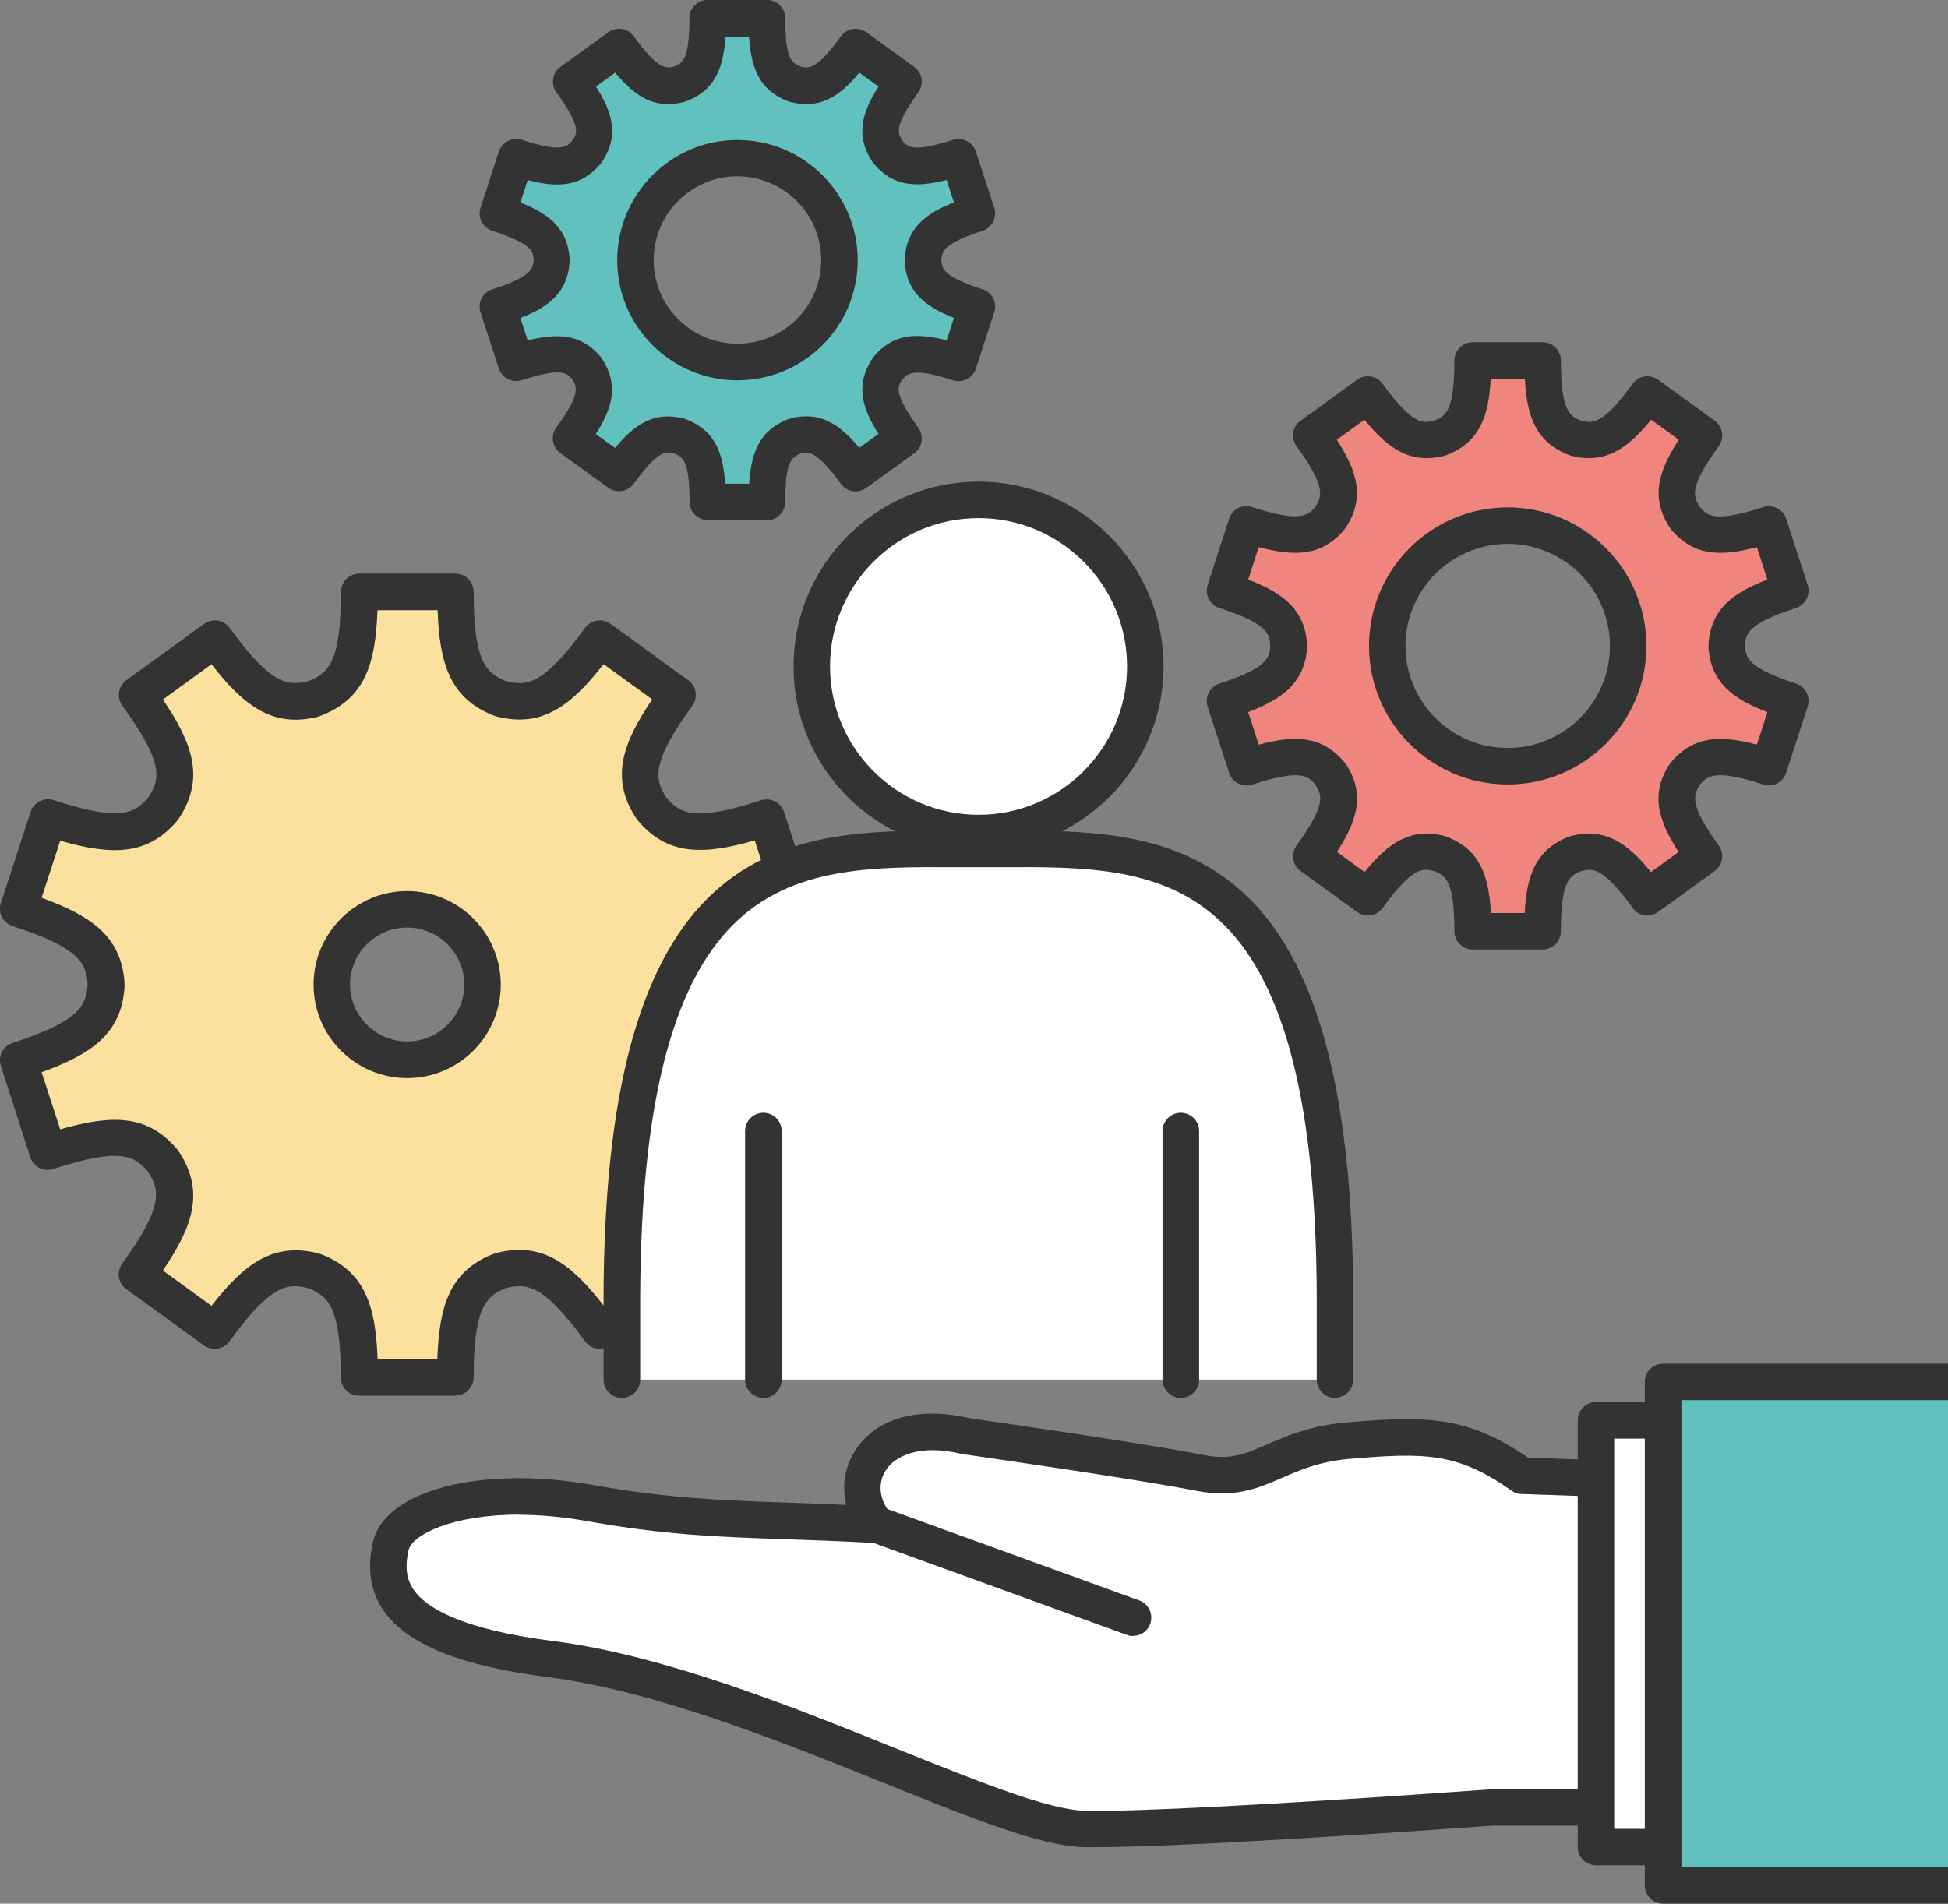<?xml version="1.0" encoding="UTF-8"?>
<svg id="b" data-name="レイヤー 2" xmlns="http://www.w3.org/2000/svg" viewBox="0 0 133 130">
  <rect x="0" y="0" width="133" height="130" fill="#808080" stroke="none"/>
  <g id="c" data-name="point">
    <g>
      <g>
        <path d="M117.88,44.17s0-.04,0-.07,0-.04,0-.07c.13-1.69.98-2.6,4.34-3.69l-1.47-4.53c-3.37,1.09-4.6.85-5.7-.45-.02-.03-.04-.06-.07-.1-.89-1.44-.73-2.68,1.34-5.54l-3.86-2.8c-2.07,2.85-3.21,3.39-4.85,2.99-.06-.02-.11-.04-.17-.06-1.54-.64-2.14-1.75-2.14-5.26h-4.77c0,3.51-.6,4.61-2.14,5.26-.06.02-.11.04-.17.06-1.64.4-2.78-.14-4.85-2.99l-3.86,2.8c2.08,2.86,2.23,4.1,1.34,5.54-.02.03-.04.06-.07.09-1.1,1.3-2.33,1.54-5.7.45l-1.47,4.53c3.36,1.09,4.22,2.01,4.34,3.69,0,.02,0,.04,0,.07s0,.04,0,.07c-.13,1.69-.98,2.6-4.34,3.69l1.47,4.53c3.37-1.09,4.6-.85,5.7.45.02.03.04.06.07.09.89,1.44.73,2.68-1.34,5.54l3.86,2.8c2.07-2.85,3.21-3.39,4.85-2.99.06.02.11.04.17.06,1.54.64,2.14,1.75,2.14,5.26h4.77c0-3.51.6-4.61,2.14-5.26.06-.02.11-.04.17-.06,1.64-.4,2.78.14,4.85,2.99l3.86-2.8c-2.08-2.86-2.23-4.1-1.34-5.54.02-.03.04-.06.07-.1,1.1-1.3,2.33-1.54,5.7-.45l1.47-4.53c-3.36-1.09-4.22-2.01-4.34-3.69ZM102.94,52.32c-4.54,0-8.22-3.68-8.22-8.22s3.68-8.22,8.22-8.22,8.22,3.68,8.22,8.22-3.68,8.22-8.22,8.22Z" fill="#ef857d" stroke-width="0"/>
        <path d="M105.32,64.84h-4.77c-.69,0-1.25-.56-1.25-1.25,0-3.47-.62-3.79-1.34-4.09l-.06-.02c-.74-.18-1.42-.34-3.5,2.52-.19.27-.49.45-.81.5-.32.05-.66-.03-.93-.22l-3.86-2.8c-.27-.19-.45-.49-.5-.81s.03-.66.22-.93c2.05-2.82,1.73-3.44,1.31-4.12-.01-.02-.03-.04-.03-.04-.48-.57-.93-1.1-4.31,0-.66.21-1.36-.15-1.57-.8l-1.47-4.53c-.21-.65.15-1.36.8-1.57,3.3-1.07,3.42-1.76,3.48-2.55v-.06c-.06-.79-.18-1.48-3.48-2.55-.65-.21-1.01-.91-.8-1.57l1.47-4.53c.1-.31.32-.57.62-.72s.64-.18.95-.07c3.28,1.06,3.8.59,4.31-.01.44-.71.78-1.32-1.28-4.15-.19-.27-.27-.6-.22-.93s.23-.62.5-.81l3.86-2.8c.27-.19.6-.27.93-.22.33.05.62.23.81.5,2.03,2.8,2.73,2.71,3.49,2.52l.07-.02c.72-.3,1.34-.61,1.34-4.09,0-.69.56-1.25,1.25-1.25h4.77c.69,0,1.25.56,1.25,1.25,0,3.47.62,3.79,1.34,4.09l.06.02c.74.18,1.42.34,3.5-2.52.19-.27.49-.45.81-.5.32-.05.66.03.93.22l3.86,2.8c.56.4.68,1.18.28,1.74-2.09,2.87-1.72,3.46-1.29,4.15.49.57.94,1.11,4.32.01.31-.1.66-.07.95.07.29.15.52.41.62.72l1.47,4.53c.21.65-.15,1.36-.8,1.57-3.34,1.08-3.42,1.78-3.48,2.58.06.8.15,1.49,3.48,2.58.65.21,1.01.91.8,1.57l-1.47,4.53c-.1.31-.32.57-.62.72-.29.15-.64.18-.95.07-3.28-1.06-3.8-.59-4.31.01-.44.71-.78,1.32,1.28,4.16.4.56.28,1.33-.28,1.74l-3.86,2.8c-.27.19-.61.27-.93.22-.33-.05-.62-.23-.81-.5-2.03-2.8-2.73-2.71-3.49-2.52l-.07.02c-.72.3-1.34.62-1.34,4.09,0,.69-.56,1.25-1.25,1.25ZM101.77,62.35h2.33c.13-2.58.77-4.28,2.88-5.16.03-.01.07-.03.1-.04,0,0,.15-.05.15-.05.03-.01.07-.02.1-.03,2.23-.54,3.76.46,5.39,2.48l1.89-1.37c-1.42-2.18-1.9-3.94-.68-5.9.01-.02.06-.09.08-.11.02-.03.07-.1.1-.13,1.5-1.78,3.32-1.86,5.84-1.19l.72-2.22c-2.43-.93-3.85-2.07-4.02-4.37,0-.03,0-.06,0-.09,0,0,0-.05,0-.06,0-.02,0-.14,0-.16.17-2.3,1.59-3.45,4.02-4.37l-.72-2.22c-2.52.68-4.34.59-5.84-1.19-.02-.03-.04-.05-.06-.08-.01-.02-.1-.14-.11-.16-1.22-1.96-.74-3.72.68-5.9l-1.89-1.37c-1.63,2.02-3.16,3.02-5.39,2.48-.03,0-.07-.02-.1-.03-.03,0-.22-.08-.25-.09-2.11-.88-2.75-2.58-2.88-5.16h-2.33c-.13,2.58-.77,4.28-2.88,5.16-.03.01-.07.03-.1.04,0,0-.14.05-.15.05-.03.01-.07.02-.1.03-2.23.54-3.76-.46-5.39-2.48l-1.89,1.37c1.42,2.18,1.9,3.94.68,5.9-.01.02-.06.09-.07.1-.02.03-.08.11-.1.14-1.5,1.78-3.32,1.87-5.84,1.19l-.72,2.22c2.43.93,3.85,2.07,4.02,4.37,0,.05,0,.13,0,.18,0,.03,0,.1,0,.13-.17,2.3-1.59,3.44-4.02,4.37l.72,2.22c2.52-.68,4.34-.59,5.84,1.19.02.03.08.1.1.13.01.02.06.09.08.11,1.22,1.97.73,3.72-.68,5.9l1.89,1.37c1.63-2.02,3.15-3.02,5.39-2.48.03,0,.07.02.1.03.03,0,.22.08.25.09,2.11.88,2.75,2.58,2.88,5.16ZM102.94,53.57c-5.22,0-9.47-4.24-9.47-9.46s4.25-9.46,9.47-9.46,9.47,4.24,9.47,9.46-4.25,9.46-9.47,9.46ZM102.94,37.14c-3.85,0-6.98,3.13-6.98,6.97s3.13,6.97,6.98,6.97,6.98-3.13,6.98-6.97-3.13-6.97-6.98-6.97Z" fill="#333" stroke-width="0"/>
      </g>
      <g>
        <path d="M63.01,17.82s0-.04,0-.06,0-.04,0-.06c.11-1.43.83-2.21,3.68-3.13l-1.25-3.84c-2.85.93-3.9.72-4.83-.38-.02-.03-.04-.05-.06-.08-.76-1.22-.62-2.27,1.14-4.69l-3.27-2.37c-1.75,2.41-2.72,2.87-4.11,2.53-.05-.02-.09-.03-.14-.05-1.31-.54-1.82-1.48-1.82-4.45h-4.04c0,2.97-.51,3.91-1.82,4.45-.05.02-.09.03-.14.05-1.39.34-2.35-.12-4.11-2.53l-3.27,2.37c1.76,2.42,1.89,3.47,1.14,4.69-.02.03-.04.05-.06.08-.93,1.1-1.97,1.31-4.83.38l-1.25,3.84c2.85.92,3.57,1.7,3.68,3.13,0,.02,0,.04,0,.06s0,.04,0,.06c-.11,1.43-.83,2.21-3.68,3.13l1.25,3.84c2.85-.93,3.9-.72,4.83.38.02.03.04.05.06.08.76,1.22.62,2.27-1.14,4.69l3.27,2.37c1.75-2.41,2.72-2.87,4.11-2.53.05.02.09.03.14.05,1.31.54,1.82,1.48,1.82,4.45h4.04c0-2.97.51-3.91,1.82-4.45.05-.02.09-.03.14-.05,1.39-.34,2.35.12,4.11,2.53l3.27-2.37c-1.76-2.42-1.89-3.47-1.14-4.69.02-.03.04-.05.06-.08.93-1.1,1.97-1.31,4.83-.38l1.25-3.84c-2.85-.92-3.57-1.7-3.68-3.13ZM50.35,24.72c-3.85,0-6.97-3.12-6.97-6.96s3.12-6.96,6.97-6.96,6.97,3.12,6.97,6.96-3.12,6.96-6.97,6.96Z" fill="#61c1be" stroke-width="0"/>
        <path d="M52.37,35.52h-4.04c-.69,0-1.25-.56-1.25-1.25,0-2.8-.46-3.06-1.01-3.29-.02,0-.04-.01-.05-.02-.54-.13-1.06-.26-2.75,2.07-.4.56-1.18.68-1.74.28l-3.27-2.37c-.56-.4-.68-1.18-.28-1.74,1.66-2.28,1.42-2.76,1.11-3.27-.01-.02-.03-.04-.03-.04-.35-.41-.69-.82-3.43.07-.31.1-.66.07-.95-.07-.29-.15-.52-.41-.62-.72l-1.25-3.84c-.1-.31-.08-.66.07-.95.15-.29.41-.52.73-.62,2.66-.86,2.77-1.39,2.82-1.99v-.07c-.04-.52-.08-1.05-2.82-1.94-.31-.1-.57-.32-.73-.62-.15-.29-.18-.64-.07-.95l1.25-3.84c.21-.65.91-1.01,1.57-.8,2.74.89,3.09.48,3.49,0,.28-.46.56-.91-1.13-3.24-.4-.56-.28-1.33.27-1.74l3.27-2.37c.56-.4,1.34-.28,1.74.28,1.64,2.25,2.17,2.2,2.75,2.07l.04-.02c.55-.23,1.01-.48,1.01-3.29,0-.69.56-1.25,1.25-1.25h4.04c.69,0,1.25.56,1.25,1.25,0,2.8.46,3.06,1.01,3.29.03,0,.05.02.05.02.54.13,1.06.26,2.74-2.07.19-.27.49-.45.81-.5.32-.05.66.03.93.22l3.27,2.37c.27.19.45.49.5.81.05.33-.03.66-.22.93-1.69,2.33-1.41,2.78-1.08,3.31.35.41.7.82,3.44-.07.65-.21,1.36.15,1.57.8l1.25,3.84c.1.31.08.66-.07.95-.15.29-.41.52-.72.62-2.66.86-2.77,1.39-2.82,1.98v.04c.05.59.16,1.12,2.82,1.98.31.1.57.32.72.62.15.29.18.64.07.95l-1.25,3.84c-.21.65-.92,1.01-1.57.8-2.74-.89-3.09-.48-3.49,0-.28.46-.56.91,1.13,3.24.19.27.27.6.22.93s-.23.62-.5.81l-3.27,2.37c-.56.4-1.34.28-1.74-.28-1.64-2.25-2.17-2.21-2.75-2.07l-.04.02c-.55.23-1.01.48-1.01,3.29,0,.69-.56,1.25-1.25,1.25ZM49.54,33.03h1.61c.14-2.16.72-3.6,2.55-4.36.03-.01.07-.03.1-.04.03,0,.2-.06.22-.07,1.94-.47,3.26.35,4.65,2.02l1.31-.95c-1.17-1.84-1.54-3.35-.48-5.05.01-.02.06-.08.07-.1.02-.03.07-.1.09-.13,1.29-1.54,2.85-1.66,4.97-1.11l.5-1.53c-2.03-.8-3.22-1.81-3.36-3.8,0-.03,0-.06,0-.09,0-.02,0-.07,0-.09,0-.03,0-.08,0-.11.15-2,1.34-3,3.36-3.8l-.5-1.53c-2.12.54-3.67.43-4.97-1.11-.02-.03-.07-.09-.09-.12-.01-.02-.06-.08-.07-.1-1.06-1.7-.69-3.21.48-5.05l-1.31-.95c-1.39,1.68-2.71,2.49-4.65,2.02-.03,0-.07-.02-.1-.03-.03,0-.2-.07-.23-.08-1.83-.76-2.41-2.19-2.55-4.36h-1.61c-.14,2.16-.72,3.6-2.55,4.36-.03.01-.06.02-.1.04-.03,0-.2.07-.23.07-1.94.47-3.26-.35-4.65-2.02l-1.31.95c1.17,1.84,1.54,3.35.48,5.05-.02.03-.04.06-.06.09-.02.02-.09.12-.11.14-1.29,1.54-2.85,1.66-4.97,1.11l-.5,1.53c2.03.8,3.21,1.81,3.36,3.8,0,.04,0,.11,0,.15,0,.02,0,.12,0,.14-.15,2-1.33,3-3.36,3.8l.5,1.53c2.12-.54,3.67-.42,4.97,1.11.02.03.07.09.09.12.01.02.06.09.07.11,1.06,1.7.69,3.21-.48,5.05l1.31.95c1.39-1.68,2.71-2.49,4.65-2.02.03,0,.07.02.1.03.03,0,.2.07.22.08,1.83.76,2.41,2.19,2.55,4.36ZM50.35,25.97c-4.53,0-8.21-3.68-8.21-8.2s3.68-8.21,8.21-8.21,8.21,3.68,8.21,8.21-3.68,8.2-8.21,8.2ZM50.35,12.04c-3.15,0-5.72,2.56-5.72,5.72s2.57,5.71,5.72,5.71,5.72-2.56,5.72-5.71-2.57-5.72-5.72-5.72Z" fill="#333" stroke-width="0"/>
      </g>
      <g>
        <path d="M48.37,67.33s0-.06,0-.09,0-.06,0-.09c.17-2.32,1.36-3.58,5.98-5.08l-2.03-6.23c-4.64,1.51-6.33,1.17-7.84-.62-.03-.04-.06-.09-.09-.13-1.23-1.98-1.01-3.69,1.85-7.62l-5.31-3.85c-2.85,3.92-4.42,4.66-6.67,4.11-.08-.03-.15-.05-.23-.08-2.13-.88-2.95-2.41-2.95-7.23h-6.56c0,4.83-.83,6.35-2.95,7.23-.08.02-.15.05-.23.08-2.25.55-3.82-.19-6.67-4.11l-5.31,3.85c2.86,3.93,3.07,5.64,1.85,7.63-.03.04-.06.09-.09.13-1.51,1.79-3.2,2.12-7.84.62l-2.03,6.23c4.62,1.5,5.81,2.76,5.98,5.08,0,.03,0,.06,0,.09s0,.06,0,.09c-.17,2.32-1.36,3.58-5.98,5.08l2.03,6.23c4.64-1.51,6.33-1.17,7.84.62.03.04.06.09.09.13,1.23,1.98,1.01,3.69-1.85,7.62l5.31,3.85c2.85-3.92,4.42-4.66,6.67-4.11.08.03.15.05.23.08,2.13.88,2.95,2.41,2.95,7.23h6.56c0-4.83.83-6.35,2.95-7.23.08-.02.15-.05.23-.08,2.25-.55,3.82.19,6.67,4.11l5.31-3.85c-2.86-3.93-3.07-5.64-1.85-7.62.03-.04.06-.09.09-.13,1.51-1.79,3.2-2.12,7.84-.62l2.03-6.23c-4.62-1.5-5.81-2.76-5.98-5.08ZM27.8,72.38c-2.84,0-5.14-2.3-5.14-5.14s2.3-5.14,5.14-5.14,5.14,2.3,5.14,5.14-2.3,5.14-5.14,5.14Z" fill="#fce09e" stroke-width="0"/>
        <path d="M31.08,95.31h-6.56c-.69,0-1.25-.56-1.25-1.25,0-4.77-.85-5.52-2.15-6.07l-.1-.03c-1.39-.34-2.52-.27-5.35,3.64-.19.27-.49.45-.81.5-.32.05-.66-.03-.93-.22l-5.31-3.85c-.27-.19-.45-.49-.5-.81-.05-.33.03-.66.22-.93,2.84-3.91,2.56-5.01,1.79-6.24-.95-1.13-1.88-1.72-6.49-.22-.66.21-1.36-.15-1.57-.8L.06,72.79c-.1-.31-.08-.66.07-.95.15-.29.41-.52.73-.62,4.53-1.47,5-2.52,5.12-3.93,0-.03,0-.05,0-.06v-.06c-.11-1.41-.58-2.46-5.12-3.93-.31-.1-.57-.32-.73-.62-.15-.29-.18-.64-.07-.95l2.03-6.23c.21-.65.91-1.01,1.57-.8,4.62,1.5,5.54.91,6.5-.23l.04-.06c.71-1.15,1-2.25-1.85-6.16-.19-.27-.27-.6-.22-.93.05-.33.23-.62.5-.81l5.31-3.85c.27-.19.61-.27.93-.22.33.05.62.23.81.5,2.8,3.85,3.94,3.97,5.32,3.65l.13-.04c1.3-.55,2.15-1.3,2.15-6.07,0-.69.56-1.25,1.25-1.25h6.56c.69,0,1.25.56,1.25,1.25,0,4.77.85,5.52,2.15,6.07l.1.03c1.38.34,2.51.27,5.35-3.64.19-.27.49-.45.81-.5.32-.05.66.03.93.22l5.31,3.85c.56.4.68,1.18.28,1.74-2.84,3.91-2.56,5.01-1.8,6.24.95,1.13,1.87,1.72,6.49.22.66-.21,1.36.15,1.57.8l2.03,6.23c.1.31.08.66-.07.95-.15.29-.41.52-.73.62-4.53,1.47-5,2.52-5.12,3.93,0,.03,0,.05,0,.06v.06c.11,1.41.58,2.46,5.12,3.93.31.1.57.32.73.62.15.29.18.64.07.95l-2.03,6.23c-.21.65-.91,1.01-1.57.8-4.62-1.5-5.54-.91-6.5.23-.75,1.21-1.03,2.31,1.81,6.22.4.56.28,1.33-.28,1.74l-5.31,3.85c-.27.19-.61.27-.93.22-.33-.05-.62-.23-.81-.5-2.8-3.85-3.94-3.97-5.32-3.65l-.13.04c-1.3.55-2.15,1.3-2.15,6.07,0,.69-.56,1.25-1.25,1.25ZM25.75,92.82h4.11c.12-3.69.88-5.97,3.7-7.14.03-.01.07-.03.1-.04l.22-.07s.06-.02.1-.03c2.99-.72,4.95.67,7.22,3.6l3.32-2.41c-2.08-3.07-2.81-5.37-1.18-7.99.01-.02.06-.09.08-.11l.07-.1c2.04-2.43,4.46-2.46,8.04-1.43l1.27-3.9c-3.49-1.26-5.43-2.7-5.66-5.77,0-.03,0-.06,0-.09,0-.02,0-.09,0-.11,0-.03,0-.14,0-.17.23-3.08,2.16-4.51,5.66-5.77l-1.27-3.9c-3.58,1.03-5.99,1.01-7.99-1.37-.02-.03-.09-.12-.11-.15-.01-.02-.07-.1-.08-.12-1.63-2.62-.9-4.92,1.18-7.99l-3.32-2.41c-2.28,2.93-4.24,4.32-7.22,3.6-.03,0-.07-.02-.1-.03l-.21-.07s-.07-.02-.1-.04c-2.82-1.17-3.58-3.45-3.7-7.14h-4.11c-.12,3.69-.88,5.97-3.7,7.14-.03.01-.07.03-.1.04l-.11.04s-.1.03-.1.04c-.03.01-.07.02-.1.03-2.98.72-4.95-.67-7.22-3.6l-3.32,2.41c2.09,3.07,2.81,5.37,1.18,7.99-.01.02-.07.11-.09.13-.02.02-.09.12-.11.15-2,2.37-4.41,2.4-7.99,1.37l-1.27,3.9c3.49,1.26,5.43,2.7,5.66,5.77,0,.05,0,.15,0,.2,0,.03,0,.14,0,.17-.23,3.08-2.16,4.51-5.66,5.77l1.27,3.9c3.58-1.03,5.99-1.01,7.99,1.37.02.03.09.12.11.15.01.02.08.11.09.13,1.63,2.62.91,4.92-1.18,7.99l3.32,2.41c2.28-2.93,4.24-4.32,7.22-3.6.03,0,.07.02.1.03l.22.07s.07.02.1.04c2.82,1.17,3.58,3.45,3.7,7.14ZM27.8,73.62c-3.52,0-6.39-2.86-6.39-6.38s2.87-6.39,6.39-6.39,6.39,2.86,6.39,6.39-2.87,6.38-6.39,6.38ZM27.8,63.34c-2.15,0-3.9,1.75-3.9,3.89s1.75,3.89,3.9,3.89,3.9-1.75,3.9-3.89-1.75-3.89-3.9-3.89Z" fill="#333" stroke-width="0"/>
      </g>
      <g>
        <g>
          <path d="M91.15,94.21v-5.79c-.13-31.89-12.72-30.44-24.34-30.44s-24.21-1.45-24.34,30.44v5.79" fill="#fff" stroke-width="0"/>
          <path d="M91.15,95.46c-.69,0-1.25-.56-1.25-1.25v-5.79c-.05-12.83-2.13-21.11-6.36-25.3-4-3.96-9.47-3.93-15.27-3.9h-1.46s-1.46,0-1.46,0c-5.79-.03-11.27-.06-15.27,3.9-4.23,4.19-6.31,12.47-6.37,25.31v5.78c0,.69-.56,1.25-1.25,1.25s-1.25-.56-1.25-1.25v-5.79c.05-13.54,2.38-22.39,7.1-27.07,4.73-4.69,10.99-4.65,17.04-4.62h1.45s1.45,0,1.45,0c6.05-.03,12.3-.06,17.04,4.62,4.73,4.68,7.05,13.53,7.1,27.06v5.79c0,.69-.56,1.25-1.25,1.25Z" fill="#333" stroke-width="0"/>
        </g>
        <g>
          <ellipse cx="66.81" cy="45.51" rx="11.38" ry="11.38" transform="translate(-.08 .12) rotate(-.1)" fill="#fff" stroke-width="0"/>
          <path d="M66.81,58.13c-6.96,0-12.63-5.66-12.63-12.62s5.67-12.62,12.63-12.62,12.63,5.66,12.63,12.62-5.67,12.62-12.63,12.62ZM66.81,35.38c-5.59,0-10.14,4.54-10.14,10.13s4.55,10.13,10.14,10.13,10.14-4.54,10.14-10.13-4.55-10.13-10.14-10.13Z" fill="#333" stroke-width="0"/>
        </g>
        <path d="M52.12,95.46c-.69,0-1.25-.56-1.25-1.25v-16.97c0-.69.56-1.25,1.25-1.25s1.25.56,1.25,1.25v16.97c0,.69-.56,1.25-1.25,1.25Z" fill="#333" stroke-width="0"/>
        <path d="M80.62,95.46c-.69,0-1.25-.56-1.25-1.25v-16.97c0-.69.56-1.25,1.25-1.25s1.25.56,1.25,1.25v16.97c0,.69-.56,1.25-1.25,1.25Z" fill="#333" stroke-width="0"/>
      </g>
      <g>
        <g>
          <g>
            <path d="M83.46,124.59c-3.92.2-7.45.34-9.4.3-6.1-.13-23.09-9.89-36.48-11.6-10.77-1.37-11.53-4.82-10.9-7.69.53-2.44,6.11-4.31,13.62-2.97,7.28,1.3,11.32,1.03,19.55,1.48-2.46-2.96-.07-7.53,6.09-6.06,0,0,11.81,1.68,15.97,2.51,4.15.83,5.13-1.79,10.29-2.21,5.16-.42,7.75-.44,11.73,2.41l13.16.46v22.2h-15.23s-6.43.47-13.27.88l-5.12.29Z" fill="#fff" stroke-width="0"/>
            <path d="M74.83,126.14c-.29,0-.56,0-.81,0-2.93-.06-7.67-1.97-13.68-4.39-6.96-2.8-15.62-6.29-22.92-7.22-5.92-.75-9.58-2.22-11.19-4.49-.93-1.31-1.18-2.84-.78-4.7.78-3.57,7.39-5.3,15.06-3.93,5.11.91,8.68,1.04,13.19,1.2,1.26.04,2.61.09,4.08.16-.31-1.24-.12-2.54.57-3.66,1.4-2.25,4.32-3.09,7.81-2.27.99.14,11.94,1.71,15.98,2.51,1.88.38,2.89-.06,4.41-.73,1.33-.58,2.98-1.3,5.53-1.5,5.11-.41,8.03-.5,12.25,2.42l12.79.44c.67.02,1.2.57,1.2,1.24v22.2c0,.69-.56,1.25-1.25,1.25h-15.23s-6.42.47-13.19.88l-5.13.29s0,0,0,0c-3.92.2-6.83.3-8.69.3ZM35.43,103.43c-4.57,0-7.31,1.39-7.54,2.44-.25,1.16-.14,2.01.38,2.73.8,1.13,3.09,2.65,9.47,3.46,7.62.97,16.45,4.52,23.54,7.38,5.54,2.23,10.33,4.16,12.8,4.21,1.7.04,4.83-.06,9.31-.29l5.12-.29c6.75-.4,13.18-.88,13.25-.88h14.07v-19.75l-11.96-.42c-.24,0-.48-.09-.68-.23-3.7-2.64-6.01-2.58-10.91-2.18-2.14.17-3.46.75-4.73,1.3-1.67.73-3.25,1.41-5.9.89-4.07-.81-15.78-2.48-15.9-2.5-.04,0-.08-.01-.12-.02-2.86-.69-4.55.15-5.17,1.15-.55.88-.42,1.99.33,2.9.32.38.38.91.15,1.36-.22.44-.67.71-1.18.68-2.33-.13-4.33-.2-6.16-.26-4.61-.16-8.25-.29-13.54-1.24-1.7-.3-3.26-.43-4.65-.43Z" fill="#333" stroke-width="0"/>
          </g>
          <g>
            <rect x="98.69" y="107.27" width="29.14" height="8.59" transform="translate(1.7 224.83) rotate(-90)" fill="#fff" stroke-width="0"/>
            <path d="M117.56,127.38h-8.59c-.69,0-1.25-.56-1.25-1.25v-29.14c0-.69.56-1.25,1.25-1.25h8.59c.69,0,1.25.56,1.25,1.25v29.14c0,.69-.56,1.25-1.25,1.25ZM110.21,124.89h6.1v-26.65h-6.1v26.65Z" fill="#333" stroke-width="0"/>
          </g>
          <g>
            <polyline points="133 128.76 113.55 128.76 113.55 94.37 133 94.37" fill="#61c1be" stroke-width="0"/>
            <path d="M133,130h-19.45c-.69,0-1.25-.56-1.25-1.25v-34.38c0-.69.56-1.25,1.25-1.25h19.45v2.49h-18.2v31.89h18.2v2.49Z" fill="#333" stroke-width="0"/>
          </g>
        </g>
        <g>
          <line x1="59.84" y1="104.12" x2="77.36" y2="110.47" fill="#fff" stroke-width="0"/>
          <path d="M77.36,111.72c-.14,0-.29-.02-.43-.08l-17.52-6.36c-.65-.23-.98-.95-.75-1.6.23-.65.95-.98,1.6-.75l17.52,6.36c.65.23.98.95.75,1.6-.18.51-.66.82-1.17.82Z" fill="#333" stroke-width="0"/>
        </g>
      </g>
    </g>
  </g>
</svg>
